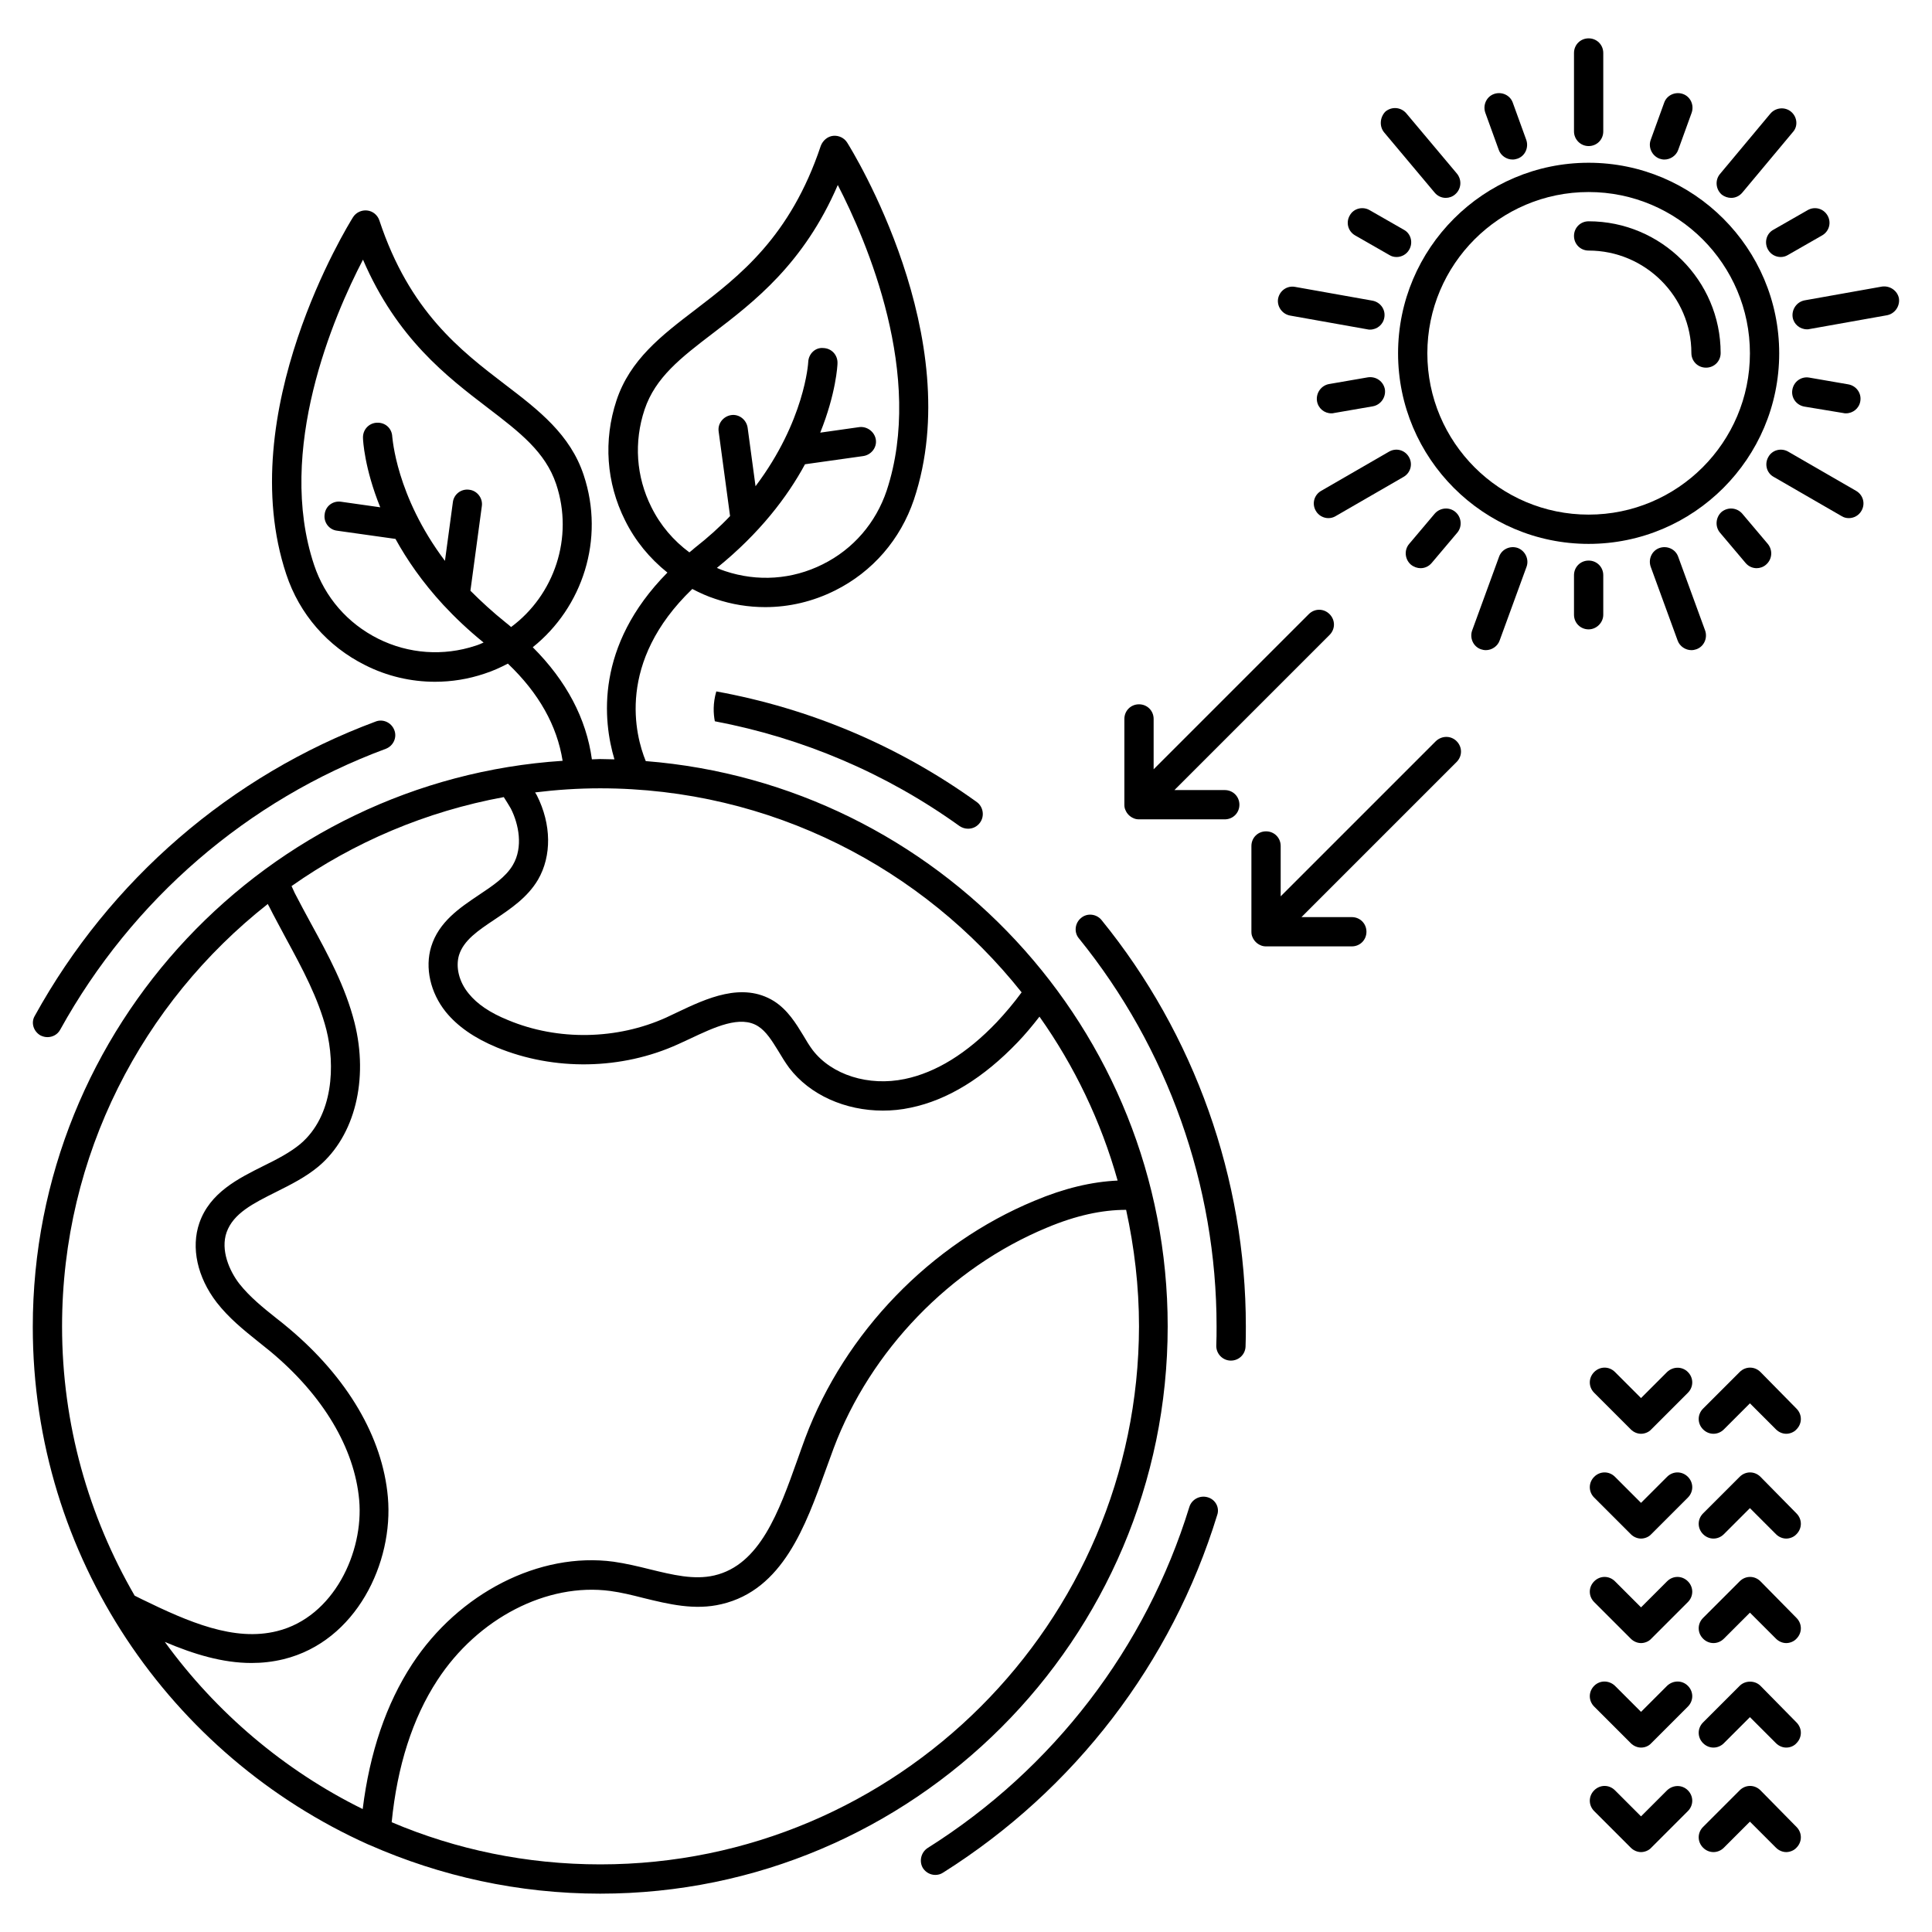<?xml version="1.0" encoding="UTF-8"?> <svg xmlns="http://www.w3.org/2000/svg" id="Layer_1" height="512" viewBox="0 0 66 66" width="512"><g><path d="m60.14 46.87c-.2-.2-.51-.2-.71 0l-1.25 1.25c-.2.2-.2.51 0 .71s.51.2.71 0l.89-.89.89.89c.1.1.23.15.35.15s.26-.05.35-.15c.2-.2.2-.51 0-.71z"></path><path d="m60.14 50.45c-.2-.2-.51-.2-.71 0l-1.25 1.25c-.2.2-.2.51 0 .71s.51.2.71 0l.89-.89.89.89c.1.1.23.15.35.15s.26-.05.35-.15c.2-.2.2-.51 0-.71z"></path><path d="m60.14 54.02c-.2-.2-.51-.2-.71 0l-1.25 1.25c-.2.2-.2.51 0 .71s.51.2.71 0l.89-.89.89.89c.1.1.23.15.35.15s.26-.05.35-.15c.2-.2.2-.51 0-.71z"></path><path d="m60.14 57.59c-.19-.19-.52-.19-.71 0l-1.25 1.25c-.2.2-.2.51 0 .71s.51.2.71 0l.89-.89.89.89c.1.1.23.15.35.15.13 0 .26-.05.35-.15.2-.2.2-.51 0-.71z"></path><path d="m60.14 61.16c-.2-.2-.51-.2-.71 0l-1.25 1.25c-.2.2-.2.51 0 .71s.51.2.71 0l.89-.89.89.89c.1.1.23.15.35.15s.26-.05.35-.15c.2-.2.2-.51 0-.71z"></path><path d="m56.95 61.16-.89.89-.89-.89c-.2-.2-.51-.2-.71 0s-.2.51 0 .71l1.25 1.25c.1.1.23.15.35.15s.26-.05.35-.15l1.25-1.25c.2-.2.2-.51 0-.71s-.51-.19-.71 0z"></path><path d="m56.95 57.59-.89.89-.89-.89c-.2-.19-.51-.2-.71 0s-.2.51 0 .71l1.25 1.25c.09.09.22.15.35.15s.26-.05.35-.15l1.25-1.25c.2-.2.2-.51 0-.71s-.51-.19-.71 0z"></path><path d="m56.95 54.02-.89.89-.89-.89c-.2-.2-.51-.2-.71 0s-.2.51 0 .71l1.25 1.25c.1.1.23.15.35.15s.26-.05.35-.15l1.25-1.25c.2-.2.2-.51 0-.71s-.51-.2-.71 0z"></path><path d="m56.95 50.45-.89.89-.89-.89c-.2-.2-.51-.2-.71 0s-.2.51 0 .71l1.25 1.25c.1.1.23.15.35.15s.26-.05.35-.15l1.25-1.25c.2-.2.2-.51 0-.71s-.51-.2-.71 0z"></path><path d="m56.95 46.87-.89.89-.89-.89c-.2-.2-.51-.2-.71 0s-.2.51 0 .71l1.25 1.25c.1.1.23.15.35.15s.26-.05.35-.15l1.25-1.25c.2-.2.2-.51 0-.71s-.51-.19-.71 0z"></path><path d="m54.27 5.56c-3.59 0-6.51 2.92-6.51 6.51s2.92 6.51 6.51 6.51 6.51-2.92 6.51-6.51-2.92-6.51-6.51-6.51zm0 12.02c-3.04 0-5.51-2.47-5.51-5.51s2.47-5.51 5.51-5.51 5.51 2.47 5.51 5.51-2.47 5.51-5.51 5.51z"></path><path d="m54.27 7.56c-.28 0-.5.22-.5.5s.22.5.5.5c1.93 0 3.51 1.57 3.51 3.5 0 .28.22.5.5.5s.5-.22.5-.5c0-2.48-2.03-4.5-4.51-4.5z"></path><path d="m54.27 4.99c.28 0 .5-.22.5-.5v-2.68c0-.28-.22-.5-.5-.5s-.5.22-.5.5v2.68c0 .27.22.5.5.5z"></path><path d="m58.25 21.54-.92-2.52c-.09-.26-.38-.39-.64-.3s-.39.38-.3.64l.92 2.52c.07.2.27.33.47.33.06 0 .11-.01.17-.03.26-.09.39-.38.3-.64z"></path><path d="m49.01 6.58c.1.12.24.18.38.18.11 0 .23-.04.32-.12.21-.18.24-.49.06-.71l-1.73-2.06c-.18-.21-.49-.24-.71-.06-.19.19-.22.51-.04.72z"></path><path d="m63.41 16.77-2.32-1.34c-.24-.14-.55-.06-.68.18-.14.24-.06.55.18.68l2.32 1.34c.08.05.16.07.25.07.17 0 .34-.09.43-.25.14-.24.06-.54-.18-.68z"></path><path d="m44.07 10.78 2.64.47c.03.01.06.01.09.01.24 0 .45-.17.49-.41.05-.27-.13-.53-.41-.58l-2.64-.47c-.27-.05-.53.13-.58.41-.04.26.14.52.41.57z"></path><path d="m64.29 9.79-2.64.47c-.27.05-.45.31-.41.58.04.24.25.41.49.41.03 0 .06 0 .09-.01l2.64-.47c.27-.05.45-.31.41-.58-.05-.26-.31-.44-.58-.4z"></path><path d="m44.95 17.45c.09.16.26.25.43.25.08 0 .17-.02.25-.07l2.32-1.34c.24-.14.32-.44.18-.68s-.44-.32-.68-.18l-2.32 1.34c-.24.14-.32.44-.18.68z"></path><path d="m59.14 6.76c.14 0 .28-.06.38-.18l1.72-2.06c.19-.2.16-.52-.05-.7s-.53-.15-.71.06l-1.72 2.06c-.18.21-.15.53.06.71.09.07.21.11.32.11z"></path><path d="m51.85 18.72c-.26-.09-.55.04-.64.3l-.92 2.52c-.09.26.04.55.3.64.06.02.11.03.17.03.2 0 .4-.13.47-.33l.92-2.52c.09-.25-.04-.54-.3-.64z"></path><path d="m54.77 21v-1.35c0-.28-.22-.5-.5-.5s-.5.22-.5.5v1.35c0 .28.22.5.5.5.27 0 .5-.23.5-.5z"></path><path d="m51.2 5.12c.07.2.27.33.47.33.06 0 .11-.01.17-.03.26-.09.39-.38.3-.64l-.46-1.27c-.09-.26-.38-.39-.64-.3s-.39.38-.3.64z"></path><path d="m58.76 18.2.87 1.03c.1.12.24.18.38.18.11 0 .23-.04.32-.12.21-.18.24-.49.06-.71l-.87-1.03c-.18-.21-.49-.24-.71-.06-.2.18-.23.5-.05.71z"></path><path d="m46.29 8.04 1.17.67c.08.05.16.07.25.07.17 0 .34-.09.43-.25.14-.24.06-.55-.18-.68l-1.17-.67c-.24-.14-.55-.06-.68.18-.14.24-.06.54.18.68z"></path><path d="m62.97 14.11c.03.01.06.01.09.01.24 0 .45-.17.49-.41.05-.27-.13-.53-.41-.58l-1.33-.23c-.27-.05-.53.13-.58.41-.05.27.13.53.41.58z"></path><path d="m45.48 14.12c.03 0 .06 0 .09-.01l1.33-.23c.27-.05.45-.31.41-.58-.05-.27-.3-.45-.58-.41l-1.33.23c-.27.05-.45.31-.41.58.04.25.25.42.49.42z"></path><path d="m60.4 8.53c.09.16.26.25.43.25.08 0 .17-.02.25-.07l1.17-.67c.24-.14.32-.44.18-.68s-.44-.32-.68-.18l-1.17.67c-.24.13-.32.44-.18.68z"></path><path d="m48.53 19.41c.14 0 .28-.06.38-.18l.87-1.03c.18-.21.15-.53-.06-.71s-.53-.15-.71.06l-.87 1.03c-.18.21-.15.53.06.71.1.08.22.12.33.12z"></path><path d="m56.69 5.42c.06.02.11.03.17.03.2 0 .4-.13.47-.33l.46-1.27c.09-.26-.04-.55-.3-.64s-.55.04-.64.3l-.46 1.27c-.09.25.04.54.3.64z"></path><path d="m20.51 64.69c10.69 0 19.38-8.69 19.38-19.38 0-10.16-7.86-18.52-17.83-19.31-.36-.88-1.01-3.38 1.59-5.88.25.13.51.25.79.34.56.19 1.13.28 1.7.28.82 0 1.63-.19 2.39-.57 1.28-.64 2.23-1.74 2.69-3.1 1.85-5.53-2.11-11.93-2.28-12.2-.1-.16-.29-.25-.48-.23s-.35.16-.42.34c-1.04 3.11-2.77 4.44-4.3 5.61-1.14.87-2.22 1.7-2.68 3.09-.45 1.36-.35 2.81.29 4.09.35.71.85 1.31 1.45 1.79-2.48 2.51-2.2 5.07-1.81 6.38-.16 0-.33-.01-.49-.01-.09 0-.19.01-.28.01-.19-1.39-.87-2.68-2.02-3.83 1.7-1.36 2.47-3.69 1.74-5.88-.46-1.39-1.54-2.22-2.68-3.09-1.53-1.17-3.27-2.5-4.3-5.61-.06-.18-.22-.32-.42-.34-.19-.02-.38.07-.48.23-.17.27-4.12 6.67-2.28 12.2.45 1.36 1.41 2.46 2.69 3.1.75.38 1.57.57 2.39.57.57 0 1.14-.09 1.7-.28.28-.09.54-.21.79-.34 1.06 1.01 1.68 2.12 1.87 3.32-10.09.66-18.1 9.08-18.1 19.34 0 7.87 4.71 14.65 11.46 17.68.02.01.03.01.05.02 2.41 1.06 5.07 1.66 7.88 1.66zm1.74-47.37c-.52-1.04-.6-2.22-.23-3.33.37-1.1 1.24-1.77 2.34-2.61 1.4-1.07 3.1-2.37 4.26-5.06.99 1.92 2.97 6.51 1.67 10.44-.37 1.1-1.14 2-2.19 2.52-1.04.52-2.22.6-3.33.23-.1-.03-.19-.07-.28-.11 1.46-1.18 2.41-2.43 3.01-3.54l1.99-.28c.27-.04.47-.29.43-.56s-.3-.46-.56-.43l-1.34.19c.54-1.34.59-2.3.59-2.37.01-.28-.2-.51-.48-.52-.28-.03-.51.2-.52.48 0 .03-.12 2.01-1.8 4.24l-.27-2c-.04-.27-.29-.47-.56-.43s-.47.29-.43.56l.39 2.89c-.35.37-.75.73-1.21 1.09-.06.05-.11.1-.18.15-.54-.4-.99-.92-1.3-1.55zm-9.33 4.5c-1.04-.52-1.82-1.41-2.19-2.52-1.31-3.92.67-8.51 1.67-10.43 1.16 2.69 2.86 3.99 4.26 5.06 1.1.84 1.97 1.51 2.34 2.61.61 1.83-.07 3.79-1.54 4.88-.06-.05-.11-.1-.18-.15-.45-.36-.85-.73-1.21-1.09l.39-2.89c.04-.27-.16-.53-.43-.56-.28-.04-.53.16-.56.43l-.27 2c-1.68-2.23-1.79-4.22-1.8-4.24-.01-.28-.23-.49-.52-.48-.28.01-.49.24-.48.52 0 .08.05 1.04.59 2.37l-1.34-.19c-.28-.04-.53.15-.56.43-.04.27.15.53.43.56l1.99.28c.39.71.92 1.48 1.63 2.25.4.43.85.86 1.38 1.29-.09.04-.18.08-.28.11-1.09.36-2.28.28-3.32-.24zm7.59 41.87c-2.53 0-4.94-.51-7.13-1.44.19-1.91.71-3.55 1.56-4.85 1.38-2.12 3.75-3.34 5.91-3.05.37.05.74.14 1.13.24.86.21 1.75.43 2.67.21 2.09-.49 2.87-2.67 3.56-4.59.09-.25.18-.5.27-.74 1.26-3.34 3.98-6.16 7.28-7.53 1-.42 1.89-.61 2.71-.61.28 1.28.44 2.61.44 3.98-.02 10.14-8.27 18.38-18.4 18.38zm14.39-29.79c-.27.37-.56.71-.85 1.02-1.02 1.07-2.08 1.72-3.14 1.94-1.24.26-2.5-.14-3.15-.99-.12-.16-.22-.33-.32-.5-.25-.41-.53-.87-1-1.17-1.08-.67-2.31-.09-3.3.38-.13.06-.25.12-.38.18-1.68.76-3.7.8-5.4.09-.62-.25-1.06-.55-1.35-.91-.33-.4-.45-.9-.33-1.31.16-.51.65-.84 1.22-1.22.55-.37 1.12-.75 1.48-1.36.47-.81.46-1.89-.04-2.88-.02-.03-.04-.07-.06-.1.73-.09 1.47-.14 2.22-.14 5.83 0 11.03 2.73 14.4 6.97zm-25.75-3.02c.01.03.02.05.04.08.18.36.38.72.57 1.08.57 1.05 1.11 2.05 1.39 3.14.3 1.2.25 2.93-.89 3.9-.35.29-.79.52-1.26.75-.86.43-1.83.91-2.19 1.95-.29.84-.07 1.85.59 2.71.42.54.93.95 1.43 1.35.14.11.27.22.41.33 1.8 1.5 2.87 3.3 3.03 5.07.16 1.78-.87 4-2.8 4.48-1.47.37-3.03-.31-4.63-1.09l-.24-.12c-1.57-2.71-2.48-5.85-2.48-9.2 0-5.85 2.75-11.06 7.03-14.43zm-3.52 25.21c.99.42 1.97.72 2.96.72.37 0 .73-.04 1.1-.13 2.48-.61 3.76-3.3 3.56-5.54-.18-2.04-1.38-4.08-3.38-5.76-.14-.12-.28-.23-.42-.34-.48-.38-.92-.74-1.27-1.18-.35-.45-.65-1.16-.44-1.76.23-.65.91-.99 1.69-1.38.5-.25 1.02-.51 1.46-.88 1.23-1.04 1.71-2.96 1.22-4.91-.31-1.22-.9-2.31-1.48-3.37-.19-.35-.38-.7-.56-1.05-.04-.08-.07-.16-.11-.24 2.13-1.5 4.59-2.55 7.25-3.04.09.14.17.27.24.39.27.53.43 1.32.07 1.93-.24.41-.69.71-1.17 1.03-.64.43-1.36.91-1.62 1.76-.22.72-.03 1.57.5 2.23.4.49.97.89 1.74 1.21 1.96.81 4.27.77 6.2-.11.13-.06.26-.12.39-.18.85-.4 1.73-.82 2.34-.43.27.17.47.49.68.83.12.2.24.4.38.59.71.93 1.92 1.46 3.2 1.46.31 0 .63-.03.95-.1 1.26-.26 2.49-1.02 3.65-2.23.26-.27.51-.57.75-.88 1.19 1.68 2.1 3.57 2.67 5.6-.88.04-1.82.26-2.84.69-3.55 1.47-6.48 4.5-7.83 8.1-.09.24-.18.5-.27.75-.63 1.77-1.28 3.59-2.84 3.95-.69.16-1.42-.02-2.2-.21-.4-.1-.82-.2-1.24-.26-2.53-.34-5.29 1.07-6.88 3.5-.89 1.36-1.45 3.02-1.69 4.95-2.68-1.32-5.01-3.3-6.76-5.71z"></path><path d="m38.72 27.95c.06.03.13.04.19.04h2.93c.28 0 .5-.22.5-.5s-.22-.5-.5-.5h-1.72l5.3-5.3c.2-.2.2-.51 0-.71s-.51-.2-.71 0l-5.3 5.3v-1.72c0-.28-.22-.5-.5-.5s-.5.22-.5.5v2.93c0 .07.01.13.04.19.05.12.15.22.27.27z"></path><path d="m49.05 25.32-5.3 5.3v-1.72c0-.28-.22-.5-.5-.5s-.5.22-.5.5v2.93c0 .07.01.13.04.19.05.12.15.22.27.27.06.03.13.04.19.04h2.93c.28 0 .5-.22.5-.5s-.22-.5-.5-.5h-1.72l5.3-5.3c.2-.2.2-.51 0-.71s-.51-.19-.71 0z"></path><path d="m24.42 24.64c3 .57 5.84 1.77 8.36 3.58.09.06.19.09.29.09.16 0 .31-.07.41-.21.16-.22.11-.54-.11-.7-2.68-1.93-5.71-3.2-8.9-3.78-.12.41-.1.76-.05 1.02z"></path><path d="m1.38 35.37c.08.04.16.06.24.06.18 0 .35-.09.44-.26 2.45-4.43 6.39-7.84 11.12-9.59.26-.1.39-.39.29-.64-.1-.26-.39-.39-.64-.29-4.95 1.84-9.08 5.41-11.64 10.05-.14.23-.05.53.19.67z"></path><path d="m36.93 31.36c-.21.17-.25.49-.07.7 3.03 3.74 4.7 8.44 4.7 13.25 0 .22 0 .44-.01.65-.01.28.21.51.48.52h.02c.27 0 .49-.21.5-.48.01-.23.01-.46.01-.69 0-5.04-1.75-9.97-4.93-13.88-.17-.21-.49-.25-.7-.07z"></path><path d="m41.26 51.15c-.27-.08-.55.07-.63.33-1.48 4.81-4.65 8.95-8.94 11.65-.23.15-.3.46-.16.69.1.15.26.23.42.23.09 0 .18-.02.27-.08 4.49-2.83 7.81-7.16 9.36-12.21.09-.25-.05-.53-.32-.61z"></path></g></svg> 